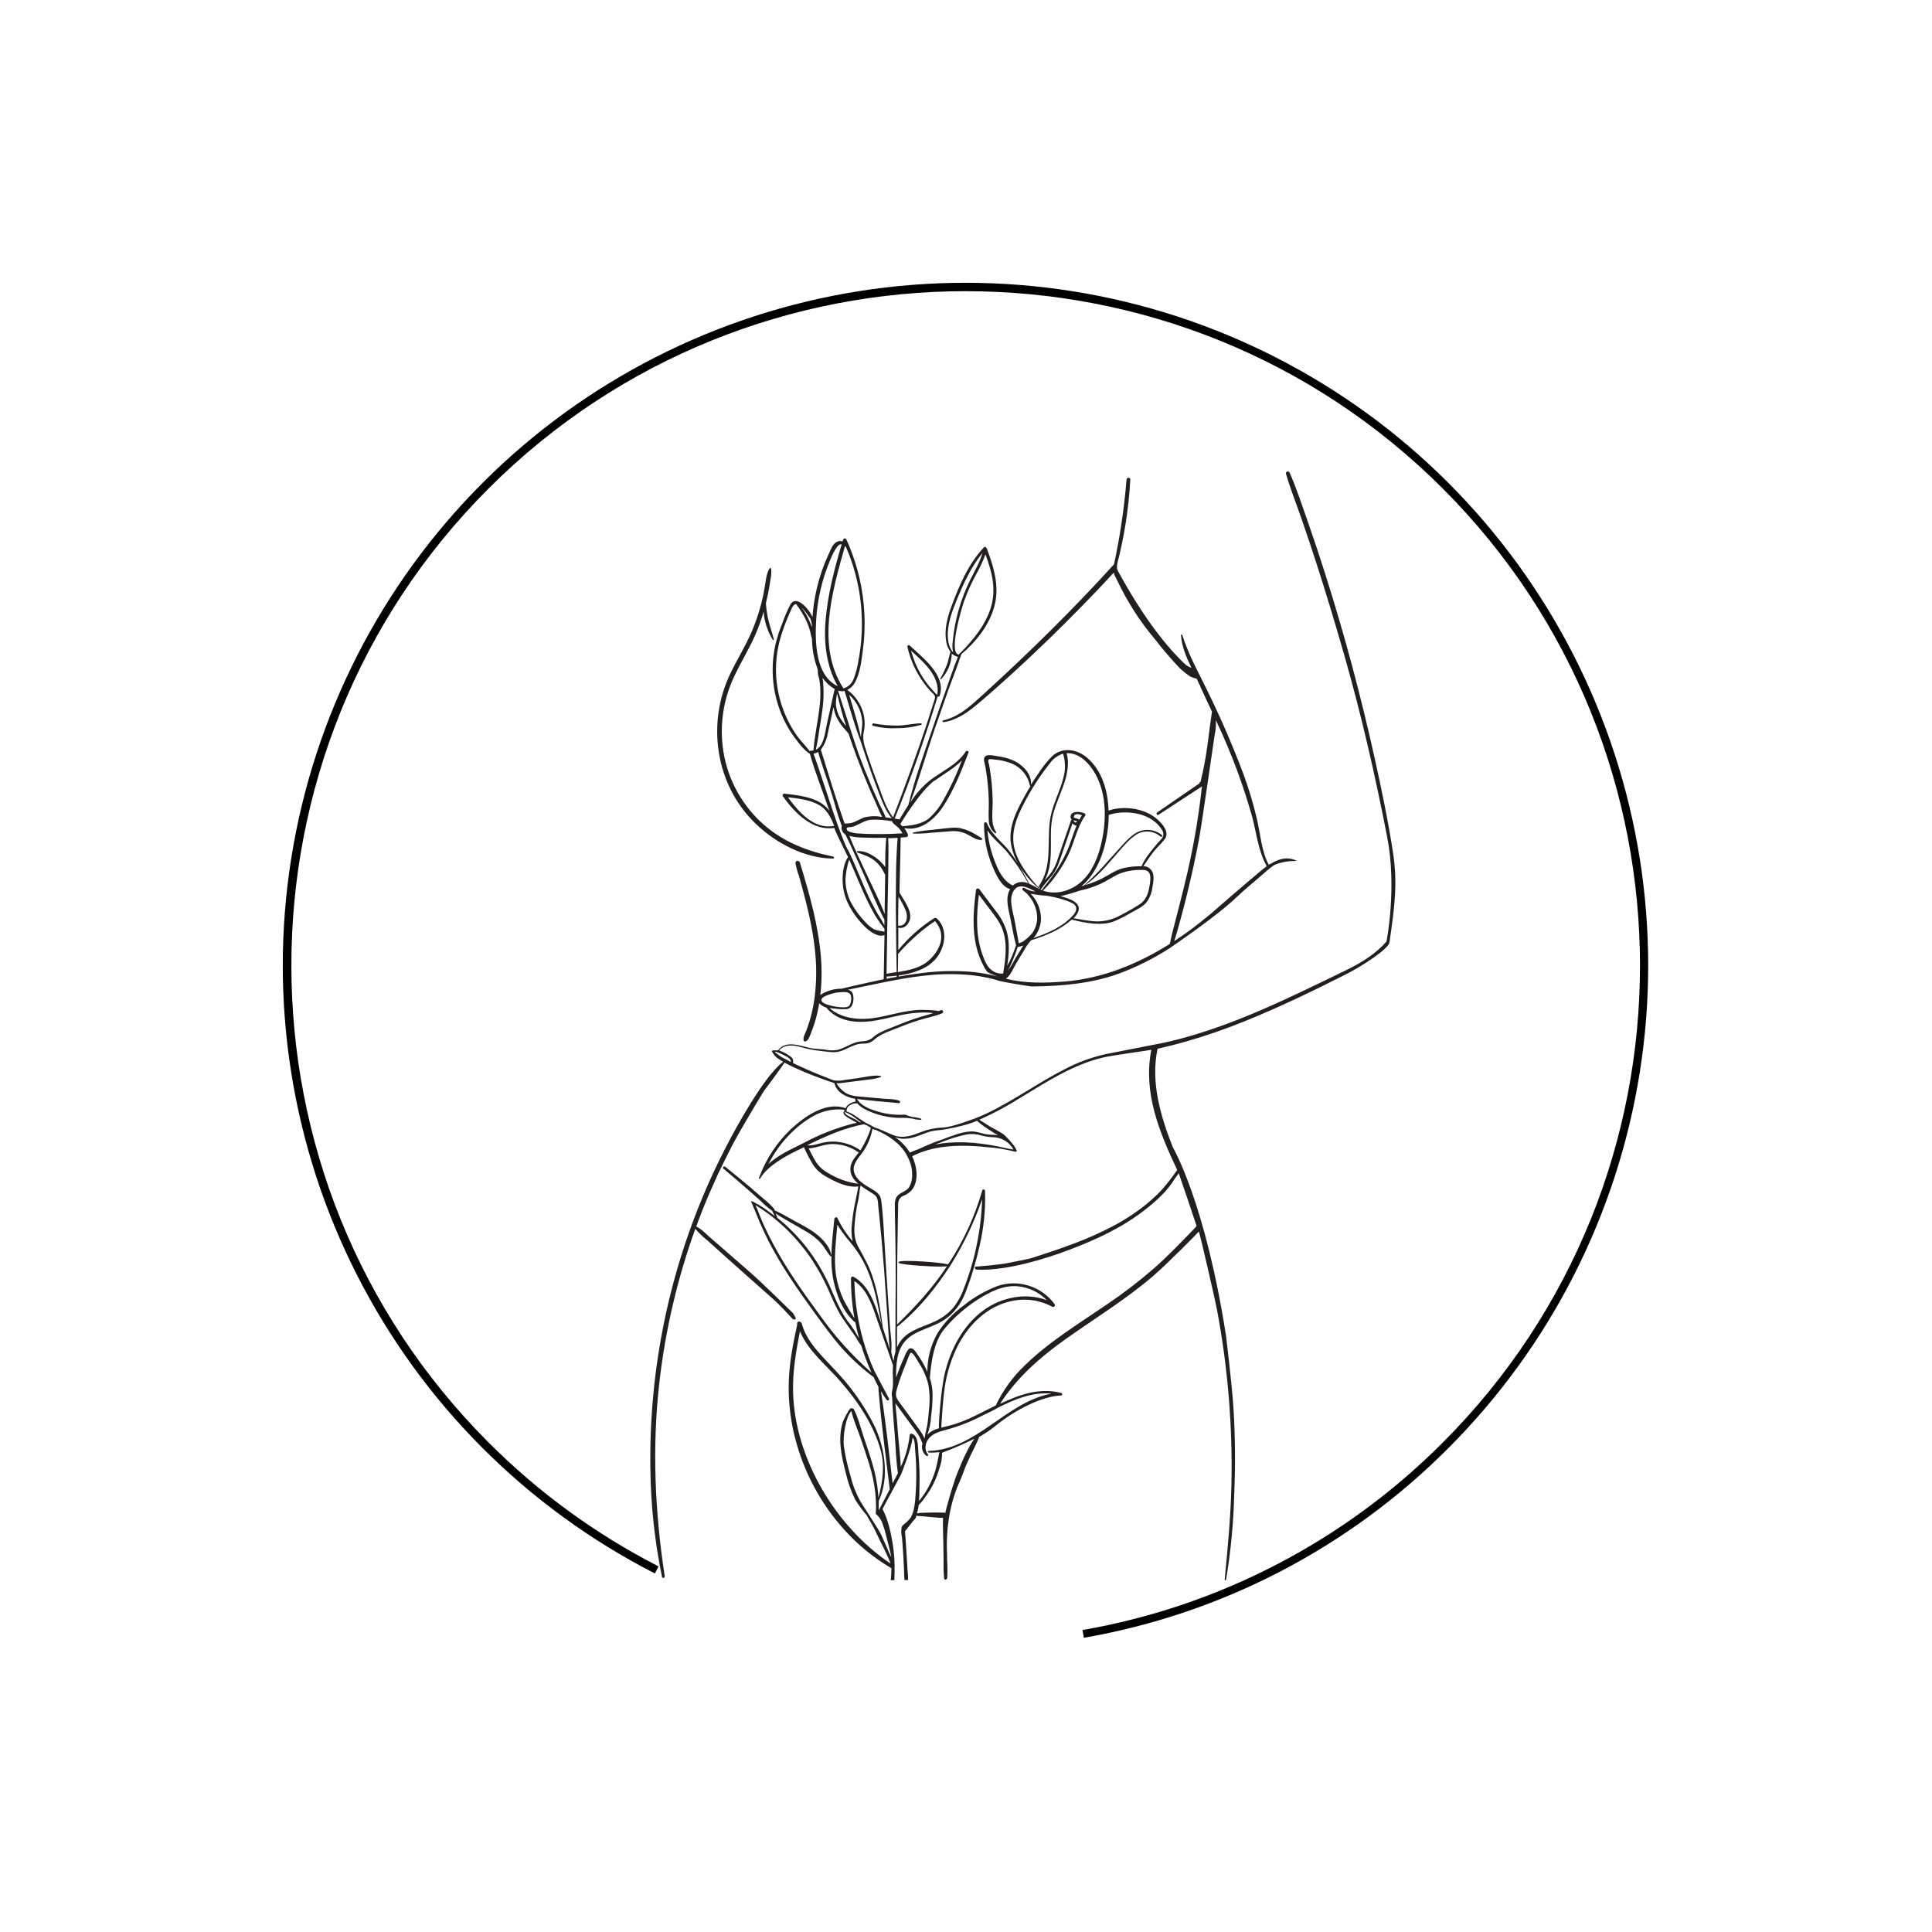 <?xml version="1.0" encoding="UTF-8"?> <svg xmlns="http://www.w3.org/2000/svg" width="918" height="918" viewBox="0 0 918 918" fill="none"> <path d="M688.186 688.084C641.163 735.31 580.655 766.796 514.995 778.205L514.351 774.521C579.24 763.247 639.039 732.135 685.513 685.468C810.502 560.48 810.502 357.102 685.513 232.113C560.525 107.125 357.175 107.097 232.187 232.085C107.199 357.073 107.199 560.451 232.187 685.439C255.855 709.153 283.097 729.007 312.918 744.278L311.185 747.637C250.195 716.481 200.631 666.821 169.593 605.771C138.554 544.721 127.635 475.414 138.397 407.778C149.16 340.142 181.054 277.648 229.509 229.248C277.964 180.848 340.494 149.026 408.142 138.34C475.791 127.654 545.085 138.653 606.1 169.76C667.114 200.868 716.717 250.489 747.804 311.514C778.891 372.539 789.866 441.838 779.156 509.482C768.447 577.126 736.603 639.646 688.186 688.084Z" fill="black"></path> <path d="M414.836 344.862C418.531 345.822 422.353 346.201 426.165 345.984C430.094 346.024 434.007 345.485 437.778 344.384C438.139 344.281 437.959 343.662 437.584 343.675C433.946 343.791 430.359 344.668 426.707 344.758C422.851 344.811 418.999 344.474 415.21 343.752C415.063 343.702 414.902 343.713 414.763 343.782C414.624 343.851 414.518 343.973 414.468 344.12C414.419 344.267 414.429 344.428 414.498 344.567C414.567 344.706 414.689 344.812 414.836 344.862Z" fill="#231F20"></path> <path d="M359.158 391.482C368.835 400.72 382.216 407.791 395.803 407.959C395.922 407.964 396.039 407.925 396.13 407.849C396.221 407.772 396.281 407.665 396.297 407.547C396.313 407.429 396.285 407.309 396.217 407.211C396.15 407.114 396.048 407.044 395.932 407.017C383.803 404.527 372.397 400.153 362.99 391.908C353.374 383.493 346.772 372.164 344.19 359.649C341.523 346.495 343.274 332.829 349.171 320.772C352.242 314.32 355.997 308.269 358.848 301.74C360.41 298.152 361.737 294.467 362.822 290.707C363.216 295.432 364.714 299.998 367.197 304.036C367.236 304.086 367.29 304.12 367.35 304.136C367.411 304.151 367.475 304.146 367.533 304.121C367.59 304.095 367.638 304.052 367.668 303.997C367.698 303.942 367.709 303.879 367.7 303.817C366.797 300.178 365.455 296.669 364.732 292.978C364.341 290.905 364.066 288.811 363.906 286.707C364.285 285.185 364.633 283.649 364.951 282.101C365.519 279.15 366.014 276.17 366.435 273.159C366.913 266.952 364.784 270.578 364.061 274.63C363.842 276.14 363.597 277.636 363.326 279.146L362.939 281.146C362.927 281.184 362.927 281.224 362.939 281.262C362.939 281.262 362.939 281.365 362.939 281.417C361.658 287.898 359.707 294.229 357.119 300.307C354.177 307.069 350.255 313.314 347.068 319.946C335.609 343.701 339.893 373.056 359.158 391.482Z" fill="#231F20"></path> <path d="M661.894 405.095C659.61 390.204 656.526 375.417 653.275 360.681C646.72 331.004 638.888 301.623 629.675 272.694C627.094 264.488 624.376 256.316 621.52 248.178C618.707 240.243 616.126 232.126 612.707 224.462C612.268 223.507 610.733 224.178 611.029 225.159C613.146 232.307 615.92 239.275 618.358 246.307C620.797 253.339 623.184 260.501 625.468 267.546C630.062 281.739 634.359 296.062 638.488 310.423C646.746 339.12 653.455 368.488 659.133 397.753C663.83 421.74 658.862 447.301 658.784 447.391C653.52 453.366 646.978 457.378 639.92 460.837C632.178 464.63 624.436 468.359 616.694 472.024C600.655 479.585 584.307 486.682 567.3 491.753C562.681 493.138 558.019 494.355 553.313 495.404C552.345 495.624 529.481 500.037 525.326 500.888C518.591 502.406 512.083 504.8 505.971 508.011C493.236 514.462 481.687 522.979 468.771 529.082C467.081 529.882 465.365 530.617 463.61 531.301C463.61 531.301 452.423 535.624 448.126 535.74C444.595 535.877 441.109 536.582 437.803 537.83C433.661 539.482 429.313 541.095 424.9 539.521C424.139 539.314 423.494 538.914 422.745 538.643C422.59 538.643 417.713 536.321 415.313 535.585C414.126 534.876 412.903 534.23 411.648 533.65C411.442 533.65 408.203 531.456 406.797 530.488C405.438 529.458 403.916 528.664 402.294 528.14C402.206 527.471 402.348 526.792 402.697 526.215C403.047 525.638 403.583 525.198 404.216 524.966C404.739 524.66 405.304 524.434 405.894 524.295C406.405 524.256 406.918 524.256 407.429 524.295C409.055 526.372 411.958 527.598 414.306 528.553C419.225 530.508 424.504 531.388 429.79 531.133C431.088 531.185 432.381 531.318 433.661 531.533C434.919 531.901 436.222 532.092 437.532 532.101C437.777 532.101 437.945 531.701 437.674 531.572C436.342 531.108 434.953 530.831 433.545 530.746C432.539 530.604 430.281 529.598 429.79 529.624C425.469 529.895 421.135 529.392 416.99 528.14C413.545 527.095 409.132 525.559 407.223 522.204C413.829 523.004 420.513 523.559 427.132 524.153C427.674 524.153 427.945 523.301 427.416 523.082C425.145 522.101 422.255 522.269 419.829 522.05L410.797 521.237C407.829 520.966 404.706 520.94 402.048 519.443C400.15 518.285 398.571 516.67 397.455 514.746C398.284 514.755 399.112 514.699 399.932 514.579C402.113 514.321 404.294 514.024 406.474 513.753L413.003 512.927C414.865 512.786 416.697 512.387 418.448 511.74C418.498 511.717 418.54 511.681 418.569 511.635C418.598 511.589 418.614 511.536 418.614 511.482C418.614 511.427 418.598 511.374 418.569 511.329C418.54 511.283 418.498 511.246 418.448 511.224C414.952 510.695 410.913 511.843 407.429 512.321L401.287 513.159C399.496 513.588 397.633 513.619 395.829 513.25C395.848 513.207 395.858 513.161 395.858 513.114C395.858 513.067 395.848 513.021 395.829 512.979L395.713 513.211C390.229 511.056 384.745 508.888 379.416 506.359L376.745 505.069C376.919 504.545 376.92 503.978 376.748 503.454C376.576 502.929 376.241 502.473 375.79 502.153C374.202 500.925 372.441 499.938 370.564 499.224L370.177 499.082C372.758 496.166 376.9 496.501 380.358 497.495C383.574 498.429 386.87 499.064 390.203 499.391C393.558 499.714 396.358 500.501 399.635 499.391C402.513 498.385 405.132 496.617 408.165 496.024C409.635 495.74 411.197 496.024 412.642 495.624C413.812 495.215 414.878 494.554 415.765 493.688C418.603 491.288 422.152 490.153 425.558 488.785C428.965 487.417 432.565 486.024 436.139 484.914C439.907 483.701 443.881 482.991 447.519 481.533C447.633 481.505 447.739 481.452 447.83 481.379C447.921 481.306 447.995 481.214 448.048 481.109C448.1 481.005 448.129 480.89 448.133 480.773C448.137 480.656 448.116 480.54 448.071 480.432C448.026 480.324 447.958 480.227 447.872 480.148C447.786 480.069 447.684 480.009 447.573 479.972C447.462 479.936 447.344 479.924 447.228 479.938C447.112 479.951 447 479.989 446.9 480.049L446.01 480.411C444.233 480.066 442.426 479.906 440.616 479.933C432.874 479.314 425.223 481.869 417.597 483.327C409.519 484.875 400.423 484.514 394.126 478.966C395.21 479.133 396.319 479.133 398.268 479.417C399.415 479.55 400.573 479.58 401.726 479.508C402.482 479.541 403.227 479.316 403.838 478.871C404.45 478.425 404.893 477.785 405.094 477.056C405.675 475.385 405.675 473.566 405.094 471.895C404.873 471.472 404.558 471.105 404.173 470.823C403.789 470.541 403.344 470.351 402.874 470.269C414.577 467.959 426.165 465.108 438.036 463.727C444.967 462.844 451.967 462.636 458.939 463.108C462.598 463.381 466.233 463.916 469.816 464.708C471.416 465.069 473.003 465.495 474.565 465.998C476.126 466.501 489.016 468.746 490.578 468.72C504.771 468.54 518.797 467.314 531.662 462.604C540.116 459.46 548.206 455.41 555.791 450.527C557.971 448.966 578.01 435.469 587.804 426.101C591.958 422.127 596.462 418.565 600.784 414.772C602.304 413.358 603.93 412.064 605.649 410.901C608.912 409.617 612.402 409.011 615.907 409.12C616.01 409.12 616.075 408.953 615.907 408.901C611.623 406.888 607.571 408.114 603.894 410.372C603.533 410.514 603.158 410.669 602.797 410.836C599.365 404.217 598.926 396.54 597.275 389.378C595.554 381.971 593.369 374.679 590.733 367.546C585.36 353.266 579.245 339.277 572.41 325.636C570.487 321.765 568.539 317.894 566.668 314.023C564.794 310.023 563.152 305.917 561.752 301.727C561.649 301.417 561.133 301.443 561.158 301.804C561.481 307.133 563.739 312.41 566.152 317.417C565.842 317.262 563.571 316.127 563.571 316.01C545.894 299.804 531.803 272.139 531.313 271.546C531.442 271.468 530.345 270.849 530.9 267.739C534.268 254.685 536.334 241.33 537.068 227.868C537.068 226.72 535.391 226.746 535.287 227.868C534.18 241.402 532.193 254.85 529.339 268.126C509.778 289.675 489.029 310.062 467.519 329.649C461.829 334.81 455.907 340.604 448.165 342.281C447.597 342.398 447.855 343.223 448.41 343.133C454.745 342.165 459.919 338.398 464.707 334.372C470.461 329.546 476.049 324.539 481.584 319.481C492.698 309.322 503.507 298.858 514.01 288.088C519.171 282.849 524.221 277.537 529.158 272.152C529.618 273.407 530.183 274.62 530.849 275.778C535.576 285.844 541.606 295.245 548.784 303.739C552.499 308.549 556.457 313.165 560.642 317.572C562.174 318.977 563.804 320.271 565.52 321.443C566.51 321.932 567.56 322.292 568.642 322.514C568.991 323.301 569.352 324.088 569.713 324.875C570.09 325.448 570.377 326.074 570.565 326.733C572.32 330.604 574.1 334.346 575.868 338.152C575.868 338.423 575.791 338.681 575.752 338.94C575.597 339.623 574.1 351.198 573.739 354.049C572.951 359.864 571.87 365.634 570.5 371.34C570.284 371.584 570.052 371.812 569.804 372.023C569.894 372.075 569.996 372.102 570.1 372.101C563.339 376.746 556.578 381.4 549.816 386.062C549.158 386.514 549.816 387.598 550.462 387.146C557.343 382.656 564.225 378.165 571.107 373.675C569.386 389.635 566.567 405.458 562.668 421.03C561.545 425.714 560.32 430.372 559.145 435.043C558.049 439.456 556.694 443.972 555.881 448.475C540.733 458.024 523.971 464.901 505.92 466.372C496.41 467.146 486.939 467.327 477.894 464.991C480.01 463.856 481.481 460.062 482.642 458.114L487.803 449.507C488.45 448.519 489.184 447.591 489.997 446.733C493.572 445.681 497.058 444.348 500.423 442.746C502.908 441.549 505.264 440.1 507.455 438.424C508.049 437.959 508.681 437.456 509.287 436.94C515.274 438.527 523.042 440.049 529.029 437.907C532.048 436.663 534.965 435.184 537.752 433.482C540.216 432.114 543.004 430.901 544.823 428.669C546.357 426.574 547.314 424.114 547.597 421.533C547.984 419.249 548.552 416.591 547.597 414.372C547.229 413.534 546.621 412.824 545.849 412.333C545.077 411.841 544.176 411.59 543.262 411.611C544.797 409.378 546.578 406.63 548.229 404.565C549.881 402.501 551.881 400.824 553.391 398.772C555.855 395.507 552.474 391.649 550.1 389.482C544.204 384.101 534.333 382.63 526.72 385.133C526.436 375.649 523.662 366.152 516.474 359.985C511.649 355.843 504.513 354.823 499.7 359.52C497.168 362.195 494.9 365.107 492.926 368.217C491.868 369.74 490.861 371.288 489.881 372.849C490.294 367.972 486.345 363.817 482.242 361.701C479.603 360.445 476.773 359.639 473.868 359.314C472.281 359.094 468.397 357.933 467.674 360.114C467.3 361.249 467.919 362.785 468.126 363.869C468.474 365.765 468.771 367.74 469.003 369.572C469.442 373.056 469.7 376.552 469.816 380.062C469.919 383.262 469.636 386.514 469.816 389.688C469.82 390.853 470.078 392.002 470.573 393.057C471.068 394.111 471.787 395.044 472.681 395.791C473.003 396.049 473.597 395.714 473.313 395.314C470.513 391.443 471.765 385.275 471.674 380.811C471.607 375.619 471.154 370.439 470.319 365.314C470.216 364.694 470.1 364.023 469.984 363.469C469.756 362.751 469.604 362.012 469.532 361.262C469.868 360.307 471.79 360.836 472.629 360.914C475.484 361.131 478.288 361.793 480.939 362.875C483.081 363.8 484.966 365.231 486.434 367.044C487.901 368.858 488.907 371 489.365 373.288C489.374 373.354 489.409 373.414 489.462 373.455C489.515 373.496 489.582 373.515 489.649 373.507C488.616 375.198 487.61 376.914 486.655 378.669C482.784 385.753 478.913 393.34 480.487 401.649C481.146 404.974 482.381 408.158 484.139 411.056C482.805 408.824 481.344 406.67 479.765 404.604C476.203 400.011 471.287 396.72 468.965 391.224C468.919 391.059 468.816 390.916 468.673 390.822C468.531 390.727 468.359 390.687 468.189 390.709C468.02 390.731 467.864 390.814 467.751 390.941C467.637 391.069 467.573 391.233 467.571 391.404C467.528 398.28 468.866 405.094 471.507 411.443C472.978 414.978 475.636 421.301 479.971 422.475C479.593 423.092 479.298 423.756 479.094 424.449C477.984 428.127 479.274 432.256 479.997 435.895C480.887 440.307 481.597 444.811 482.797 449.159C481.984 451.366 481.223 453.585 480.216 455.74C479.739 456.785 479.145 457.83 478.578 458.875C479.455 453.249 479.868 447.469 478.165 441.985C477.013 438.597 475.265 435.442 473.003 432.669L465.365 422.54C465.264 422.384 465.117 422.265 464.945 422.198C464.772 422.131 464.583 422.12 464.404 422.168C464.225 422.215 464.065 422.317 463.948 422.461C463.831 422.604 463.762 422.781 463.752 422.965C462.152 435.043 461.378 448.127 467.481 459.172C467.95 460.197 468.577 461.141 469.339 461.972C470.746 462.724 472.219 463.346 473.739 463.83C472.526 463.546 471.326 463.34 470.281 463.108C467.021 462.415 463.719 461.941 460.397 461.688C453.083 461.175 445.736 461.378 438.461 462.295C434.59 462.746 430.81 463.34 427.016 464.011C427.016 463.843 427.016 463.662 427.016 463.495C433.661 462.591 440.655 460.437 444.81 455.378C449.119 450.114 450.603 441.546 445.21 436.475C445.029 436.307 444.799 436.2 444.553 436.17C444.307 436.139 444.059 436.188 443.842 436.307C437.408 440.411 431.668 445.511 426.836 451.417C426.836 447.869 426.836 444.307 426.836 440.759C429.648 441.688 432.203 438.824 432.487 436.191C432.926 431.998 429.339 427.611 427.416 424.153C427.313 423.946 427.855 406.72 427.945 398.165C427.952 398.097 427.952 398.028 427.945 397.959L430.526 397.778C430.691 397.772 430.851 397.724 430.992 397.638C431.134 397.553 431.25 397.432 431.332 397.289C431.413 397.145 431.457 396.983 431.458 396.818C431.459 396.653 431.418 396.491 431.339 396.346C430.867 395.305 430.297 394.311 429.636 393.378C429.691 393.446 429.769 393.491 429.855 393.507C437.945 395.043 444.603 388.772 448.565 382.54C453.494 374.798 456.848 366.152 460.178 357.623C460.487 356.862 459.326 356.475 458.887 357.094C454.758 363.404 447.597 366.398 441.79 370.849C438.149 373.821 435.02 377.369 432.526 381.353C436.745 370.075 440.023 358.385 443.919 347.004C446.01 340.914 448.126 334.845 450.268 328.798C452.242 323.236 454.487 317.739 456.345 312.152C456.411 312.093 456.461 312.018 456.49 311.935C456.519 311.852 456.527 311.762 456.513 311.675C456.603 311.404 456.694 311.133 456.771 310.862C463.519 305.146 469.339 297.959 472.087 289.43C475.249 279.597 472.436 270.152 468.978 260.81C468.913 260.64 468.789 260.498 468.629 260.41C468.615 260.292 468.567 260.179 468.491 260.087C468.415 259.994 468.315 259.925 468.201 259.887C468.088 259.849 467.966 259.844 467.85 259.873C467.734 259.902 467.628 259.963 467.545 260.049C460.074 267.92 455.532 278.668 451.868 288.733C450.023 293.791 448.642 299.378 449.584 304.772C449.857 306.557 450.552 308.251 451.61 309.714C450.939 311.752 450.681 313.907 449.907 315.933C448.994 318.177 447.952 320.366 446.784 322.488C446.668 322.72 446.965 322.965 447.145 322.772C450.276 319.464 452.092 315.129 452.255 310.578C452.882 311.151 453.62 311.59 454.423 311.868C454.653 311.991 454.901 312.078 455.158 312.127C453.081 317.288 451.287 322.552 449.494 327.739C447.274 333.907 445.124 340.092 443.042 346.294C439.016 358.191 434.565 370.204 431.648 382.423C430.177 384.72 428.784 387.069 427.39 389.353C426.616 389.185 425.829 389.03 425.042 388.901C425.106 388.856 425.155 388.793 425.184 388.72C432.9 369.804 439.558 350.449 445.571 330.836C445.637 330.903 445.719 330.951 445.809 330.977C445.899 331.003 445.994 331.004 446.085 330.982C446.176 330.96 446.259 330.915 446.328 330.851C446.396 330.787 446.446 330.706 446.474 330.617C449.855 321.017 438.203 312.307 432.281 306.733C432.175 306.633 432.039 306.57 431.894 306.554C431.749 306.538 431.603 306.569 431.478 306.644C431.352 306.718 431.255 306.831 431.199 306.966C431.144 307.101 431.134 307.25 431.171 307.391C432.589 313.686 435.314 319.612 439.171 324.785C440.1 326.075 441.068 327.198 442.087 328.333C442.642 328.952 443.377 329.52 443.855 330.178C444.577 331.185 444.332 331.598 443.958 332.759C442.81 336.423 441.648 340.088 440.448 343.74C435.481 358.772 429.997 373.598 424.371 388.385C421.055 384.127 419.377 378.617 417.519 373.662C415.223 367.572 413.016 361.417 411.068 355.185C410.492 353.524 410.187 351.781 410.165 350.023C410.165 348.54 410.629 347.094 410.771 345.636C410.996 343.318 410.79 340.977 410.165 338.733C408.954 334.335 406.283 330.481 402.59 327.804C404.111 327.058 405.367 325.865 406.19 324.385C408.668 319.946 409.3 314.062 409.971 309.159C411.518 297.669 410.981 285.994 408.384 274.694C406.904 268.359 404.808 262.183 402.126 256.255C401.816 255.559 400.835 255.817 400.59 256.449C400.5 256.733 400.423 257.004 400.345 257.275C399.503 256.972 398.576 257.014 397.764 257.391C395.623 258.372 394.694 261.262 393.79 263.185C391.181 268.816 389.187 274.713 387.842 280.772C386.947 284.874 386.347 289.035 386.048 293.223C384.939 290.204 378.513 282.075 375.532 287.288C374.01 290.251 372.695 293.317 371.597 296.462C370.236 299.809 369.148 303.262 368.345 306.785C365.853 318.481 367.225 330.67 372.255 341.52C373.714 344.669 375.491 347.661 377.558 350.449C379.571 353.172 381.906 356.346 384.823 358.191C387.3 367.082 391.119 376.462 394.087 385.288C392.949 383.737 391.52 382.423 389.881 381.417C384.861 378.411 378.268 377.74 372.629 377.094C372.489 377.099 372.352 377.139 372.232 377.211C372.112 377.284 372.013 377.386 371.944 377.508C371.876 377.63 371.84 377.768 371.84 377.908C371.84 378.048 371.876 378.185 371.945 378.307C377.455 386.049 385.932 394.927 396.384 393.417C396.913 395.03 400.668 402.656 401.661 404.643C402.083 405.503 402.513 406.363 402.952 407.224C400.926 410.217 400.371 414.385 400.371 417.882C400.348 422.068 401.335 426.197 403.248 429.92C405.317 433.889 408.014 437.497 411.235 440.604C413.21 442.501 417.326 445.624 420.268 444.282L419.894 465.288L416.887 465.92C411.197 467.211 405.468 468.398 399.816 469.791C397.41 469.762 395.025 470.233 392.81 471.172C391.732 471.564 390.715 472.107 389.79 472.785C390.469 466.787 390.56 460.736 390.061 454.72C388.835 439.482 384.526 424.462 380.061 409.804C379.726 408.695 377.868 408.836 377.958 410.088C378.296 411.933 378.762 413.753 379.352 415.533H379.455C383.029 428.32 386.487 441.198 387.506 454.475C388.083 461.432 387.871 468.431 386.874 475.34C386.357 478.768 385.589 482.153 384.577 485.469C384.1 487.017 383.571 488.54 382.977 490.05C382.384 491.559 381.532 492.798 381.842 494.385C381.872 494.491 381.926 494.588 382 494.67C382.073 494.752 382.165 494.816 382.267 494.857C382.369 494.898 382.479 494.915 382.589 494.907C382.698 494.899 382.805 494.866 382.9 494.811C384.19 494.101 384.616 492.695 385.158 491.366C385.855 489.65 386.448 487.908 387.029 486.204C387.992 483.09 388.737 479.912 389.261 476.695C390.113 477.582 391.16 478.258 392.319 478.669L392.681 478.811C397.842 485.185 406.281 486.217 414.19 485.185C421.597 484.217 428.977 481.508 436.436 481.185C438.153 481.042 439.879 481.042 441.597 481.185C442.203 481.185 442.797 481.327 443.403 481.404C440.642 482.308 437.777 482.979 435.042 483.908C431.171 485.198 427.506 486.682 423.803 488.204C420.848 489.417 417.765 490.45 415.274 492.514C413.873 493.895 412.002 494.697 410.035 494.759C408.717 494.815 407.414 495.058 406.165 495.482C403.274 496.475 400.668 498.269 397.674 498.927C395.688 499.201 393.67 499.118 391.713 498.682C389.545 498.411 387.377 498.462 385.261 498.024C380.229 496.991 373.519 494.024 369.622 499.095C368.793 499.051 367.962 499.051 367.132 499.095C367.083 499.107 367.037 499.129 366.997 499.16C366.957 499.191 366.924 499.231 366.9 499.275C366.831 499.38 366.787 499.499 366.771 499.624C367.387 500.734 368.185 501.733 369.132 502.579C370.1 503.267 371.104 503.905 372.139 504.488C362.681 511.572 348.758 537.843 347.3 540.54C343.61 547.422 340.169 554.424 336.977 561.546C317.94 604.227 308.404 650.534 309.029 697.263C309.174 714.743 311.024 732.168 314.551 749.289C314.732 750.14 315.971 749.753 315.842 748.928C311.158 718.269 309.777 687.431 313.339 656.566C316.188 631.76 321.908 607.369 330.384 583.882C332.058 585.857 333.93 587.656 335.971 589.25C338.044 591.151 340.134 593.035 342.242 594.901L355.145 606.411L367.777 617.611C370.358 619.959 374.397 624.256 376.706 626.785C376.848 626.785 379.519 628.076 377.029 624.334C377.029 624.243 376.939 624.127 376.887 624.037C372.216 619.456 361.597 609.134 358.048 605.972L344.706 594.321C342.371 592.282 340.022 590.23 337.648 588.217C335.545 586.411 333.429 584.05 330.926 582.824C330.883 582.812 330.839 582.812 330.797 582.824C332.706 577.602 334.749 572.441 336.926 567.34C337.829 565.224 341.184 557.959 341.132 557.908C341.971 556.114 346.655 546.617 347.984 544.114C352.035 536.372 363.042 518.166 363.029 518.308C363.352 517.959 370.074 508.966 372.758 504.901C375.829 506.604 379.21 508.037 382.268 509.391C386.5 511.237 395.997 514.553 396.461 514.669C397.519 519.069 402.152 521.469 406.319 522.088C406.347 522.419 406.398 522.746 406.474 523.069L406.59 523.379C405.438 523.556 404.343 523.998 403.39 524.669C402.635 525.122 402.067 525.832 401.79 526.669C401.41 526.445 401.003 526.271 400.577 526.153C400.545 526.137 400.51 526.129 400.474 526.129C400.438 526.129 400.403 526.137 400.371 526.153C391.481 523.959 381.997 530.772 375.855 536.475C369.138 542.858 363.97 550.692 360.745 559.379C360.422 560.243 360.9 560.514 361.364 559.714C365.081 553.263 375.984 548.179 375.868 548.101C377.971 547.03 380.087 546.05 382.061 545.082C382.059 545.234 382.094 545.385 382.164 545.521C383.475 548.399 384.967 551.191 386.629 553.882C388.163 556.041 390.183 557.808 392.526 559.043C397.016 561.624 402.487 564.398 407.816 563.753C407.739 564.914 406.203 571.792 405.79 574.076C405.377 576.359 405.029 578.966 404.81 581.43C404.432 584.22 404.545 587.054 405.145 589.805C402.255 586.48 399.825 582.782 397.919 578.811C397.571 578.011 396.5 578.527 396.435 579.211C395.906 584.94 395.145 590.824 395.016 596.682C394.461 591.805 389.584 587.314 385.739 584.811C383.016 583.03 380.113 581.495 377.248 579.959C374.384 578.424 371.132 576.463 367.958 575.043C368.001 574.95 368.018 574.846 368.006 574.744C367.995 574.642 367.956 574.544 367.893 574.463C366.352 572.645 364.622 570.997 362.732 569.546C360.745 567.83 358.758 566.114 356.758 564.385C352.745 560.979 348.681 557.663 344.577 554.385C343.971 553.908 343.106 554.746 343.713 555.25C347.721 558.622 351.7 562.037 355.648 565.495C357.506 567.121 359.36 568.764 361.21 570.424C362.968 572.249 364.895 573.903 366.964 575.366C366.975 575.45 366.997 575.532 367.029 575.611L368.139 577.817C367.184 577.082 366.229 576.359 365.248 575.663C363.078 573.975 360.744 572.509 358.281 571.288V571.198C358.19 571.017 357.39 570.901 357.145 570.811C357.1 570.795 357.051 570.795 357.006 570.812C356.961 570.828 356.923 570.859 356.899 570.9C356.875 570.942 356.865 570.99 356.872 571.037C356.88 571.084 356.903 571.127 356.939 571.159C357.222 571.392 359.777 577.921 361.003 580.798C362.229 583.676 363.7 586.85 365.222 589.83C368.392 595.886 371.872 601.773 375.648 607.469C379.416 613.198 383.39 618.772 387.429 624.321C391.468 629.869 395.545 635.482 400.1 640.656C404.62 645.705 409.639 650.283 415.081 654.321C415.803 655.882 416.577 657.456 417.403 658.979C417.397 659.009 417.397 659.039 417.403 659.069C417.39 660.204 417.459 661.338 417.61 662.463C418.9 677.56 420.952 692.618 422.771 707.624C421.016 710.979 419.248 714.308 417.519 717.676C417.519 717.16 417.519 716.644 417.519 716.166C417.519 715.185 417.519 714.218 417.519 713.237C422.771 702.037 420.41 687.16 415.081 676.656C411.986 670.624 408.331 664.896 404.165 659.547C400.384 654.643 396.074 650.243 391.842 645.74C387.132 640.747 382.59 635.327 380.861 628.527C380.861 628.411 378.629 626.876 378.797 629.327C376.719 638.889 374.848 648.566 374.745 658.385C374.672 666.739 375.683 675.066 377.752 683.16C381.895 699.436 389.947 714.455 401.21 726.915C407.602 734.025 415.042 740.117 423.274 744.979C423.364 745.029 423.459 745.068 423.558 745.095C423.558 747.005 423.442 748.966 423.248 750.824C423.803 750.824 424.371 750.824 424.939 750.824C425.042 748.618 425.094 746.424 425.055 744.218C425.132 743.996 425.132 743.755 425.055 743.534C424.994 740.663 424.765 737.798 424.371 734.953C423.506 728.927 422.139 722.437 419.326 716.979C420.616 714.644 427.739 701.34 428.177 700.54C428.177 700.347 432.926 689.031 433.623 683.082C434.836 684.295 434.694 687.405 434.823 688.76C435.038 691.091 435.193 693.426 435.287 695.766C435.461 700.321 435.397 704.882 435.094 709.431C434.836 713.302 434.629 717.508 432.81 720.979C431.925 722.209 430.849 723.289 429.623 724.179C429.263 724.476 428.931 724.804 428.629 725.16C428.586 725.388 428.503 725.606 428.384 725.805C428.183 726.983 428.183 728.188 428.384 729.366C428.526 729.366 429.055 735.818 429.223 739.211C429.352 741.65 429.455 744.089 429.584 746.527C429.661 747.882 429.584 749.366 429.816 750.773C430.371 750.773 430.926 750.773 431.494 750.773C431.483 749.238 431.393 747.705 431.223 746.179C431.081 743.74 430.926 741.302 430.784 738.863C430.552 735.108 430.345 731.353 430.023 727.598C430.9 726.618 433.894 722.437 434.913 721.611C435.145 721.095 435.365 720.579 435.545 720.05C435.591 720.132 435.659 720.2 435.741 720.245C435.823 720.291 435.916 720.313 436.01 720.308C438.203 720.308 446.332 721.418 448.087 721.16C447.945 725.586 448.19 730.076 448.255 734.489L448.371 742.347C448.291 744.904 448.373 747.464 448.616 750.011C448.745 750.902 449.984 750.566 450.061 749.818C450.229 747.201 450.229 744.576 450.061 741.96L449.984 738.089C449.984 736.398 448.694 720.024 455.958 704.011C457.248 701.315 458.074 698.489 459.248 695.779C459.829 694.489 460.436 693.108 461.055 691.779C461.494 690.85 464.5 685.082 465.249 682.747C467.783 681.354 470.192 679.743 472.449 677.934C482.978 669.289 495.791 663.34 504.126 663.082C504.268 663.072 504.401 663.014 504.505 662.917C504.609 662.82 504.676 662.691 504.696 662.55C504.715 662.41 504.686 662.267 504.613 662.145C504.54 662.023 504.427 661.931 504.294 661.882C493.971 659.211 484.371 662.631 475.171 667.043C483.171 654.54 494.461 644.708 506.513 636.166C520.371 626.334 534.823 617.521 547.804 606.411C554.862 600.347 569.313 585.65 569.649 585.159C570.384 587.301 577.184 616.605 578.384 622.979C583.394 649.863 585.659 677.186 585.146 704.527C584.849 719.947 583.404 735.198 581.907 750.528C581.907 750.902 582.487 750.992 582.565 750.618C584.833 737.115 586.131 723.467 586.449 709.779C587.055 696.079 586.926 682.356 586.062 668.669C585.326 657.366 582.552 634.747 582.539 634.643C572.694 571.417 557.533 545.611 557.326 545.25C551.378 530.243 546.694 514.282 550.01 498.321C554.616 497.314 560.333 495.817 564.72 494.54C573.429 492.024 581.984 489.017 590.41 485.65C607.094 478.991 623.339 471.146 639.365 463.03C647.107 459.159 659.752 450.901 660.204 447.817C662.681 430.953 664.126 419.559 661.894 405.095ZM614.836 408.63C613.931 408.421 612.998 408.365 612.075 408.462C612.997 408.346 613.934 408.403 614.836 408.63ZM560.849 437.159C562.023 433.017 563.055 428.824 564.087 424.643C566.191 416.024 568.126 407.365 569.726 398.63C571.442 389.198 577.171 348.527 577.249 348.707C577.456 347.768 577.594 346.815 577.662 345.856L577.804 343.275C577.808 343.147 577.772 343.02 577.7 342.914C577.7 342.707 577.765 342.501 577.791 342.307L578.487 343.804C585.164 358.065 590.67 372.845 594.952 387.998C597.042 395.804 597.868 404.475 601.907 411.585C599.842 413.095 597.92 414.798 596.139 416.282C592.475 419.34 588.875 422.462 585.249 425.559C581.92 428.411 575.313 434.256 575.287 434.217C571.713 437.198 568.062 440.088 564.281 442.824C562.208 444.32 560.096 445.766 557.945 447.159C559.055 443.907 559.907 440.462 560.849 437.159ZM491.055 445.727C493.252 443.217 494.519 440.028 494.642 436.695C494.635 432.207 492.881 427.898 489.752 424.682C492.166 425.129 494.605 425.431 497.055 425.585C497.7 425.727 498.345 425.83 499.016 425.907C501.54 426.373 504.024 427.028 506.449 427.869C507.651 428.237 508.811 428.735 509.907 429.353C512.216 430.824 511.52 433.095 509.907 434.849C504.991 440.385 497.984 443.353 491.055 445.727ZM493.145 422.049C491.855 421.34 490.487 420.54 489.094 419.946C487.713 417.365 485.739 413.791 484.294 411.391C486.753 415.301 489.76 418.838 493.223 421.895L493.145 422.049ZM493.868 422.424L493.326 422.153L494.242 421.095C494.122 421.335 494.018 421.581 493.932 421.83C493.871 422.021 493.849 422.223 493.868 422.424ZM511.003 390.036C511.158 390.036 511.791 390.204 511.829 390.333C511.132 390.965 510.655 390.978 510.397 390.333C510.253 390.136 510.124 389.929 510.01 389.714C510.32 389.856 510.681 389.933 511.003 390.036ZM510.32 387.869C510.629 386.385 512.797 386.823 514.113 387.365C513.646 388.048 513.215 388.754 512.823 389.482C512.574 389.294 512.301 389.142 512.01 389.03C511.674 388.888 511.313 388.836 510.978 388.72C510.32 388.527 510.139 388.707 510.32 387.869ZM511.532 392.269C509.752 396.475 508.591 401.004 506.642 405.172C505.2 408.24 503.536 411.199 501.661 414.024C499.842 416.746 496.913 420.256 494.965 422.978L494.436 422.746C496.183 420.351 498.056 418.051 500.049 415.856C501.594 413.746 502.772 411.39 503.532 408.888C505.597 403.004 507.597 397.094 509.597 391.198C509.817 391.509 510.104 391.768 510.437 391.956C510.769 392.143 511.139 392.254 511.52 392.282L511.532 392.269ZM546.578 416.462C546.627 418.047 546.489 419.633 546.165 421.185C545.597 424.617 544.539 427.636 541.545 429.675C538.623 431.547 535.609 433.269 532.513 434.836C529.268 436.687 525.615 437.706 521.881 437.804C518.165 437.869 513.791 436.875 510.087 436.32C510.919 435.552 511.609 434.644 512.126 433.636C514.552 428.656 507.352 426.836 503.971 425.804H503.816C506.901 425.124 509.943 424.262 512.926 423.224C516.216 422.539 519.425 421.51 522.5 420.153C525.571 418.798 528.294 416.862 531.313 415.404C534.807 413.929 538.581 413.233 542.371 413.365C544.72 413.172 546.345 413.998 546.565 416.475L546.578 416.462ZM526.836 387.223C533.636 384.953 543.094 385.843 548.565 390.372C550.04 391.496 551.281 392.899 552.216 394.501C552.659 395.178 552.844 395.991 552.74 396.793C552.636 397.595 552.249 398.333 551.649 398.875C550.991 399.649 550.255 400.372 549.597 401.159C547.016 404.204 543.933 407.946 542.371 411.636C539.308 411.548 536.248 411.878 533.274 412.617C529.842 413.585 526.939 415.753 523.791 417.34C521.142 418.672 518.378 419.761 515.532 420.591C521.584 416.565 526.294 410.694 531.016 405.262C533.597 402.372 536.113 399.198 539.287 396.991C541.061 395.677 543.231 395.011 545.437 395.105C547.642 395.199 549.748 396.047 551.404 397.507C551.894 397.92 552.604 397.198 552.113 396.798C550.813 395.736 549.287 394.987 547.652 394.606C546.017 394.226 544.316 394.225 542.681 394.604C538.81 395.546 535.984 398.682 533.403 401.456C527.326 407.985 521.791 414.875 515.055 420.733L513.868 421.056C520.113 415.895 523.868 407.301 525.481 399.365C526.329 395.372 526.783 391.305 526.836 387.223ZM507.597 357.856C511.532 357.985 514.913 360.436 517.378 363.301C526.41 373.933 526.191 390.153 522.745 402.901C521.003 409.353 517.92 415.933 512.423 420.062C507.649 423.649 501.236 425.224 495.558 423.172C498.092 420.747 500.363 418.061 502.332 415.159C504.352 412.299 506.134 409.278 507.662 406.127C510.565 400.062 511.752 393.004 515.674 387.469C515.757 387.322 515.783 387.151 515.747 386.987C515.712 386.822 515.617 386.677 515.481 386.578C513.829 385.585 508.913 385.03 508.655 387.985C508.633 388.253 508.681 388.522 508.794 388.766C508.907 389.011 509.082 389.221 509.3 389.378C509.211 389.406 509.129 389.454 509.062 389.519C508.995 389.584 508.944 389.664 508.913 389.753C506.771 395.912 504.646 402.075 502.539 408.243C501.656 411.263 500.133 414.057 498.074 416.436C497.52 417.043 496.939 417.636 496.384 418.243C500.797 410.411 498.668 399.714 499.61 391.224C500.294 385.133 502.926 379.74 505.003 374.075C506.81 369.172 508.345 363.133 506.797 357.946C507.029 357.856 507.313 357.843 507.597 357.856ZM482.01 403.133C480.203 395.52 483.003 388.565 486.461 381.894C489.914 375.175 494.016 368.81 498.707 362.888C500.271 360.623 502.539 358.936 505.158 358.088C505.152 358.161 505.152 358.234 505.158 358.307C506.054 361.231 506.261 364.322 505.765 367.34C505.251 369.984 504.495 372.576 503.507 375.082C501.687 379.998 499.545 384.798 498.861 390.036C497.468 400.785 500.152 411.817 493.442 421.301L493.287 421.559C488.784 416.449 483.636 409.92 482.01 403.133ZM472.397 408.514C470.698 404.027 469.613 399.33 469.171 394.553C471.636 398.282 475.132 401.004 478.203 404.424C482.009 409.058 485.399 414.019 488.332 419.249C488.465 419.42 488.607 419.584 488.758 419.74C487.555 419.24 486.252 419.023 484.952 419.107C483.576 419.231 482.281 419.812 481.274 420.759C476.423 418.475 474.255 413.404 472.397 408.514ZM481.997 436.901C481.223 432.824 479.287 427.482 481.455 423.572C481.661 423.212 481.899 422.871 482.165 422.553C482.268 422.52 482.361 422.463 482.438 422.387C482.514 422.311 482.571 422.217 482.603 422.114C485.184 419.83 489.158 422.114 492.023 423.624C490.149 423.539 488.333 422.946 486.771 421.907C486.165 421.456 485.365 422.475 485.958 422.953C488.038 424.461 489.741 426.431 490.932 428.708C492.123 430.984 492.77 433.506 492.823 436.075C492.812 438.636 492.035 441.135 490.591 443.249C489.196 444.9 487.581 446.35 485.79 447.559C485.52 447.649 484.5 448.075 484.32 448.127H484.036C484.087 447.83 482.629 440.217 481.997 436.901ZM481.481 455.637C482.301 453.798 482.995 451.905 483.558 449.972C483.656 449.971 483.753 449.949 483.842 449.907C484.654 449.775 485.449 449.559 486.216 449.262L482.268 455.714C481.283 457.679 480.112 459.546 478.771 461.288C479.836 459.482 480.743 457.587 481.481 455.624V455.637ZM467.016 454.088C463.481 444.862 463.958 434.811 465.119 425.146C466.939 427.533 468.745 429.933 470.552 432.32C472.797 435.288 475.158 438.217 476.41 441.766C478.784 448.449 477.79 455.791 476.629 462.617C469.623 462.953 467.739 456.024 467.016 454.075V454.088ZM450.358 300.539C450.616 295.378 452.436 290.436 454.345 285.714C457.648 277.572 461.3 269.52 466.861 262.681C465.571 267.12 463.223 271.107 461.145 275.249C458.819 279.907 456.931 284.771 455.507 289.778C454.112 294.666 453.17 299.672 452.694 304.733C452.454 306.45 452.511 308.196 452.861 309.894C450.603 307.649 450.216 303.314 450.358 300.488V300.539ZM458.216 285.314C459.779 281.008 461.668 276.828 463.868 272.81C465.597 269.805 467.056 266.653 468.229 263.391C471.352 271.765 473.571 280.165 470.694 289.056C468.049 297.249 462.397 304.114 456.397 310.152C456.229 310.152 455.803 310.656 455.726 310.823C455.692 310.851 455.667 310.887 455.651 310.928C455.635 310.968 455.63 311.012 455.636 311.056H455.468C450.513 309.92 457.145 288.294 458.216 285.262V285.314ZM432.9 309.159C438.965 314.772 446.861 321.378 445.365 330.256C439.328 324.52 435.012 317.214 432.9 309.159ZM420.603 411.933C419.615 410.578 418.457 409.355 417.158 408.295C414.577 406.204 410.926 404.127 407.532 404.424C407.448 404.424 407.368 404.455 407.305 404.511C407.242 404.567 407.201 404.643 407.19 404.726C407.179 404.809 407.199 404.894 407.245 404.964C407.291 405.034 407.361 405.085 407.442 405.107C410.694 406.294 413.635 407.094 416.268 409.533C417.452 410.623 418.477 411.874 419.313 413.249C419.777 414.024 420.113 414.901 420.603 415.701C420.526 421.017 420.444 426.338 420.358 431.662V434.243C417.971 428.062 414.526 421.34 411.777 415.365C409.029 409.391 406.01 403.353 403.584 397.172C405.641 397.702 407.756 397.97 409.881 397.972C413.61 398.14 417.352 398.165 421.094 398.075C420.704 402.701 420.557 407.344 420.655 411.985L420.603 411.933ZM421.287 465.056V463.998C422.823 463.933 424.436 463.804 426.074 463.611C426.074 463.791 426.074 463.985 426.074 464.166C424.461 464.424 422.848 464.733 421.287 465.056ZM426.513 398.191C425.61 409.211 425.713 420.372 425.661 431.417C425.661 438.501 425.997 459.624 426.061 461.882L421.248 462.669L421.726 431.83C421.803 426.94 422.423 403.636 422.01 398.282C423.515 398.282 425.025 398.217 426.539 398.088C426.527 398.122 426.518 398.156 426.513 398.191ZM426.745 453.275C428.756 450.905 430.911 448.66 433.197 446.553C436.615 443.26 440.325 440.285 444.281 437.662C450.281 444.617 446.048 451.92 441.816 455.933C437.584 459.946 432.023 460.991 426.629 461.882C426.642 459.249 426.784 455.791 426.745 453.211V453.275ZM430.358 432.63C431.558 435.662 430.977 440.256 426.732 439.83C426.732 437.043 426.758 434.247 426.81 431.443C426.81 429.662 426.887 427.869 426.939 426.075C428.225 428.143 429.355 430.304 430.319 432.54L430.358 432.63ZM444.061 370.952C448.423 367.804 453.287 365.159 457.042 361.34C454.647 367.702 451.775 373.875 448.448 379.804C446.66 383.206 444.284 386.264 441.429 388.836C438.023 391.636 433.042 392.256 428.758 392.604C428.456 392.238 428.133 391.889 427.79 391.559C427.971 391.185 437.326 375.727 444.061 370.862V370.952ZM424.087 390.798C424.952 391.83 426.177 392.514 427.094 393.533C427.758 394.267 428.334 395.077 428.81 395.946C424.074 396.256 419.326 396.385 414.616 396.294C412.177 396.294 409.713 396.191 407.287 395.985C406.539 395.985 403.545 395.482 402.552 394.553L402.242 393.74C402.272 393.65 402.311 393.564 402.358 393.482C402.732 392.849 403.842 393.107 404.577 392.953C405.424 392.756 406.246 392.466 407.029 392.088C409.261 391.069 411.235 389.804 413.739 389.507C417.162 389.347 420.593 389.594 423.958 390.243C423.939 390.339 423.941 390.438 423.963 390.534C423.986 390.63 424.028 390.72 424.087 390.798ZM391.223 326.217C391.165 324.826 391.036 323.439 390.835 322.062C392.327 324.234 394.284 326.046 396.564 327.365V327.494L392.9 343.998C392.035 347.869 391.61 354.32 387.635 356.243C388.435 352.862 388.926 349.365 389.429 345.92C389.958 342.707 390.513 339.469 390.887 336.269C391.318 332.936 391.43 329.57 391.223 326.217ZM393.339 348.436C394.255 344.269 395.158 340.114 396.061 335.946C396.304 337.697 396.817 339.399 397.584 340.991C398.662 343.092 400.025 345.033 401.635 346.759C402.1 347.288 402.616 347.92 403.171 348.54C404.345 352.062 405.597 355.572 406.874 359.043C408.741 364.101 410.732 369.107 412.848 374.062C413.906 376.643 415.016 379.069 416.139 381.559C417.094 383.662 417.971 386.062 419.145 388.14H418.913C416.306 387.646 413.625 387.703 411.042 388.307C408.616 389.004 406.526 390.707 404.035 391.146C403.197 391.288 402.177 391.211 401.352 391.391C397.481 380.552 393.429 367.223 390.023 356.191C391.74 353.913 392.878 351.252 393.339 348.436ZM397.777 329.585C398.964 334.746 400.358 339.907 402.01 344.991C401.019 343.881 400.129 342.685 399.352 341.417C398.157 339.456 397.42 337.251 397.197 334.965C397.145 333.154 397.34 331.344 397.777 329.585ZM409.674 342.617C409.881 345.198 409.094 347.778 409.119 350.359C407.545 343.52 405.519 336.798 403.455 330.088C407.061 333.31 409.288 337.796 409.674 342.617ZM408.848 351.933C408.926 352.127 410.5 356.836 411.248 359.094C413.227 365.047 415.352 370.952 417.623 376.811C419.248 380.978 420.797 385.353 423.726 388.772L420.81 388.359C420.048 386.14 418.758 383.998 417.79 381.907C416.655 379.43 415.549 376.94 414.474 374.436C412.203 369.137 410.053 363.778 408.023 358.359C407.068 355.778 400.203 334.591 398.203 328.152C398.771 328.385 400.784 328.643 400.977 328.281H401.352C401.339 328.345 401.339 328.411 401.352 328.475C403.687 336.256 405.945 344.217 408.835 351.933H408.848ZM401.429 259.701C401.562 259.658 401.681 259.582 401.777 259.481C406.664 270.582 409.295 282.542 409.519 294.668C409.659 301.047 409.122 307.422 407.919 313.688C407.483 316.837 406.668 319.921 405.494 322.875C405.068 323.883 404.428 324.785 403.616 325.519C402.805 326.252 401.842 326.799 400.797 327.12C387.739 307.068 395.403 281.146 401.429 259.701ZM387.803 294.707C388.364 284.837 390.626 275.137 394.487 266.036C394.926 264.991 397.79 257.817 399.919 258.681C396.448 270.294 393.352 282.423 392.294 294.488C391.339 305.288 392.616 316.539 398.061 326.049C387.377 320.978 387.223 304.862 387.803 294.707ZM381.777 289.61C383.003 290.901 383.868 292.462 385.003 293.843C385.539 295.172 385.819 296.59 385.829 298.023C385.455 297.017 385.029 296.075 384.693 295.275C383.695 292.898 382.394 290.66 380.823 288.617C381.145 288.939 381.468 289.288 381.777 289.61ZM384.719 356.901C382.784 354.32 380.306 351.972 378.435 349.249C372.633 340.838 369.287 330.977 368.771 320.772C368.443 313.848 369.433 306.926 371.687 300.372C373.006 296.411 374.561 292.533 376.345 288.759C376.835 287.752 377.532 286.991 378.474 287.107C378.458 287.171 378.458 287.237 378.474 287.301C380.403 289.859 382.055 292.614 383.403 295.52C384.023 296.979 384.54 298.479 384.952 300.01C385.159 301.178 385.448 302.329 385.816 303.456C385.851 308.204 386.693 312.912 388.306 317.378C388.434 317.734 388.529 318.102 388.59 318.475C388.528 319.74 388.725 321.005 389.171 322.191C389.484 323.749 389.683 325.327 389.764 326.914C389.9 330.137 389.757 333.366 389.339 336.565C388.552 343.223 387.003 349.843 386.539 356.54C386.036 356.662 385.52 356.723 385.003 356.72C384.891 356.748 384.792 356.811 384.719 356.901ZM374.319 378.836C379.145 379.365 384.384 379.972 388.642 382.204C392.9 384.436 394.745 388.294 396.384 392.411C386.823 394.32 379.545 385.894 374.319 378.733V378.836ZM402.706 403.585C398.358 395.043 390.81 369.649 386.539 358.075C387.326 357.998 388.083 357.733 388.745 357.301C390.603 364.023 393.648 371.882 395.61 378.578C396.964 383.211 398.19 387.946 399.997 392.475C399.878 392.823 399.839 393.194 399.881 393.559C399.926 394.189 400.125 394.798 400.46 395.333C400.796 395.869 401.257 396.314 401.803 396.63V396.707C404.81 402.875 407.584 409.172 410.397 415.43C413.21 421.688 416.926 430.811 420.229 436.978V439.688C419.329 437.907 418.321 436.184 417.21 434.527C416.031 432.523 414.926 430.479 413.894 428.398C411.842 424.269 410.023 420.024 408.255 415.778C406.487 411.533 404.784 407.482 402.745 403.482L402.706 403.585ZM415.61 441.727C413.96 440.791 412.474 439.593 411.21 438.178C408.476 435.375 406.152 432.199 404.306 428.746C402.593 425.359 401.708 421.613 401.726 417.817C401.893 414.622 402.483 411.463 403.481 408.424C404.771 411.211 405.971 414.049 407.171 416.875C408.887 420.901 410.59 424.94 412.539 428.862C413.571 430.953 414.672 432.996 415.842 434.991C416.99 436.94 419.61 440.501 420.306 441.443L420.203 442.733C418.706 442.243 417.184 442.411 415.648 441.624L415.61 441.727ZM390.513 474.501C391.145 473.456 393.468 472.746 394.526 472.385C396.107 471.84 397.758 471.523 399.429 471.443C401.158 471.353 403.803 471.056 404.319 473.172C404.622 474.602 404.455 476.091 403.842 477.417C402.848 479.249 399.635 478.514 397.919 478.437H397.777C395.042 477.933 389.029 476.901 390.552 474.398L390.513 474.501ZM375.79 504.617C374.371 503.908 372.964 503.159 371.571 502.398C370.977 502.062 367.945 499.946 368.216 499.817C368.861 499.559 371.197 500.733 371.532 500.914C372.784 501.598 376.035 502.708 375.79 504.617ZM376.835 661.637C376.552 651.792 378.229 642.166 380.1 632.553C383.971 641.856 392.397 648.463 398.952 655.947C407.416 665.572 415.223 677.031 418.565 689.495C420.461 696.605 419.326 704.476 417.377 711.676C417.377 710.902 417.287 710.14 417.223 709.366C416.804 704.815 415.939 700.316 414.642 695.934C413.352 691.456 411.816 687.018 410.332 682.592C408.848 678.166 407.752 673.56 405.661 669.534C405.464 669.355 405.224 669.228 404.965 669.165C404.706 669.102 404.435 669.104 404.177 669.173C403.132 669.792 400.603 675.173 400.642 675.211C397.842 683.211 399.816 691.985 401.932 700.076C402.916 704.429 404.419 708.649 406.41 712.644C408.038 715.232 409.858 717.695 411.855 720.011C412.487 721.302 413.3 722.592 414.048 723.882C415.055 725.637 415.984 727.431 416.823 729.289C418.448 732.889 421.906 739.25 423.171 742.94C397.132 725.521 377.713 693.044 376.835 661.637ZM420.965 729.353C421.481 731.444 423.145 737.56 423.468 739.676C423.623 740.682 419.752 731.418 418.577 728.979C417.287 726.321 410.048 715.508 408.694 713.185C406.593 709.317 405.018 705.186 404.01 700.902C402.628 696.321 401.601 691.64 400.939 686.902C400.461 682.334 401.855 673.25 404.539 670.437C405.468 674.708 407.416 678.914 408.823 683.056C410.229 687.198 411.765 691.65 413.094 695.96C414.455 700.333 415.397 704.827 415.906 709.379C416.139 711.624 416.242 713.882 416.255 716.14C416.255 717.147 416.165 718.218 416.113 719.276C417.275 720.269 418.227 721.484 418.913 722.85C419.746 724.968 420.432 727.141 420.965 729.353ZM435.597 539.946C437.687 539.25 439.713 538.346 441.816 537.714C444.177 536.992 446.5 537.108 448.861 536.656C448.978 536.656 459.184 534.914 464.216 532.54C465.828 533.969 467.555 535.263 469.378 536.411C470.926 537.443 472.526 538.527 474.203 539.43C472.242 539.095 470.242 539.314 468.281 538.888C466.01 538.411 463.984 537.598 461.61 537.598C456.836 537.727 452.048 539.869 447.61 541.469C443.831 542.774 440.126 544.286 436.513 545.998L435.932 546.217C434.705 546.627 433.503 547.11 432.332 547.663C430.495 544.713 428.06 542.181 425.184 540.23C428.513 541.727 432.255 541.069 435.597 539.946ZM481.558 546.204C478.849 545.856 476.19 545.095 473.507 544.579C471.201 544.14 468.883 543.77 466.552 543.469C461.243 542.736 455.871 542.563 450.526 542.953C448.404 543.134 446.293 543.431 444.203 543.843L446.526 542.992C450.676 541.293 454.968 539.963 459.352 539.017C461.737 538.642 464.178 538.837 466.474 539.585C468.338 540.069 470.252 540.329 472.178 540.359C474.112 540.444 475.992 541.027 477.635 542.051C479.278 543.075 480.63 544.505 481.558 546.204ZM406.861 531.572C407.597 532.127 408.358 532.759 409.145 533.327L408.371 533.224H408.5H408.345C407.416 532.421 406.361 531.776 405.223 531.314C404.061 530.656 401.494 529.843 401.352 528.321C403.344 529.116 405.202 530.212 406.861 531.572ZM381.674 543.185C376.293 545.946 369.726 548.721 365.132 553.146C367.947 547.524 371.695 542.419 376.216 538.05C379.327 534.955 382.848 532.302 386.681 530.166C390.945 527.836 395.8 526.813 400.642 527.224L401.506 527.804C401.553 527.839 401.61 527.858 401.668 527.858C401.726 527.858 401.782 527.839 401.829 527.804C401.823 527.865 401.823 527.925 401.829 527.985L401.455 527.908C401.412 527.901 401.367 527.905 401.326 527.921C401.286 527.937 401.25 527.964 401.223 527.998C401.208 527.992 401.193 527.989 401.177 527.989C401.162 527.989 401.147 527.992 401.132 527.998C400.087 529.03 401.661 530.256 402.5 530.798C403.339 531.34 404.616 532.088 405.7 532.682C406.165 532.94 406.629 533.25 407.106 533.495C406.59 533.662 406.058 533.779 405.519 533.843C397.218 535.974 389.21 539.116 381.674 543.198V543.185ZM410.526 534.153C410.818 534.309 411.12 534.447 411.429 534.566H411.532C411.868 534.721 412.216 534.901 412.552 535.082C412.996 535.339 413.427 535.619 413.842 535.921C412.707 539.378 411.188 542.698 409.313 545.817C409.132 546.114 408.926 546.398 408.719 546.695C408.674 546.553 408.583 546.431 408.461 546.346C405.091 544.072 401.177 542.736 397.119 542.475C395.152 542.352 393.177 542.495 391.248 542.901C388.668 543.456 386.255 544.463 383.506 544.192C392.177 539.921 401.042 535.959 410.526 534.179V534.153ZM393.184 557.185C390.839 555.901 388.872 554.023 387.481 551.74C386.319 549.792 385.326 547.753 384.281 545.727C388.074 545.366 391.661 543.624 395.545 543.598C399.945 543.593 404.239 544.945 407.842 547.469C407.916 547.519 407.999 547.555 408.087 547.572C406.526 549.559 404.732 551.534 404.216 554.024C403.494 557.637 405.3 560.308 407.816 562.475C402.616 561.781 397.626 559.977 393.184 557.185ZM405.881 557.185C404.59 552.94 408.461 549.83 410.526 546.566C412.525 543.476 413.889 540.02 414.539 536.398C415.021 536.638 415.54 536.795 416.074 536.863C421.984 539.443 427.584 543.03 430.81 548.759C430.81 548.759 430.977 549.056 431.932 551.043C433.028 553.531 433.536 556.237 433.416 558.953C433.377 560.734 432.894 562.477 432.01 564.024C431.042 565.534 429.558 566.075 428.139 566.901C425.713 568.192 425.158 570.011 425.184 572.669C425.184 576.734 425.287 580.798 425.377 584.863C425.541 592.974 425.614 601.099 425.597 609.237C425.597 616.179 425.416 623.159 425.506 630.114C425.352 630.282 425.506 641.495 425.506 642.166C425.05 643.665 424.73 645.203 424.552 646.76C424.113 645.327 423.429 642.424 423.442 642.308C423.958 638.437 423.145 634.114 422.861 630.205L422.023 618.089C421.481 610.166 421.029 602.23 420.513 594.308C419.997 586.385 419.739 578.205 418.706 570.256C418.294 567.263 416.126 566.101 413.674 564.643C410.565 562.798 407.094 560.772 405.881 557.172V557.185ZM443.119 662.089C443.026 659.59 442.592 657.115 441.829 654.734C442.41 647.301 443.726 637.379 448.797 631.379C453.343 625.945 458.695 621.241 464.668 617.43C470.41 613.818 476.642 610.566 483.623 611.198C488.864 611.674 493.76 614.019 497.416 617.805C487.558 614.063 476.023 616.321 467.519 622.463C457.519 629.689 451.597 641.172 448.823 652.953C447.081 660.321 445.842 677.753 446.165 678.618C444.999 678.953 443.874 679.416 442.81 679.998C441.983 680.469 441.234 681.065 440.59 681.766C441.647 678.989 442.257 676.063 442.397 673.095C442.902 669.444 443.143 665.761 443.119 662.076V662.089ZM441.365 670.205C441.197 672.321 441.016 674.45 440.694 676.553C440.371 678.656 439.816 680.334 439.507 682.244C439.5 682.68 439.435 683.114 439.313 683.534C438.68 682.078 437.879 680.7 436.926 679.431C434.603 676.127 432.152 672.902 429.79 669.624C428.668 668.076 427.403 666.553 426.41 664.914C425.21 662.927 425.816 661.185 426.41 659.121C427.553 655.367 428.892 651.676 430.423 648.063C430.655 647.508 432.229 642.824 432.81 642.747C433.881 642.605 435.932 646.501 436.423 647.276C438.528 650.434 440.09 653.924 441.042 657.598C441.811 661.753 441.92 666.003 441.365 670.192V670.205ZM406.216 580.127C406.431 577.762 406.758 575.417 407.197 573.095C407.694 571.075 408.077 569.029 408.345 566.966C408.428 565.733 408.605 564.508 408.874 563.301C410.758 564.734 412.874 565.959 414.59 567.095C415.405 567.539 416.093 568.183 416.59 568.966C417.016 569.974 417.231 571.059 417.223 572.153C417.442 574.346 417.687 576.553 417.906 578.746C418.294 582.772 418.681 586.785 419.042 590.811C419.765 598.983 420.397 607.155 420.939 615.327C421.248 619.882 421.558 624.45 421.881 629.005C422.036 631.34 422.19 633.689 422.358 636.037C422.408 637.765 422.558 639.488 422.81 641.198C421.709 637.757 420.595 634.291 419.468 630.798C418.177 621.301 416.81 611.366 413.016 602.488C411.545 599.005 407.726 592.282 407.61 592.063C405.661 588.23 405.803 584.359 406.216 580.127ZM397.868 581.921C399.712 584.895 401.792 587.717 404.087 590.359C407.216 594.105 409.821 598.259 411.829 602.708C415.532 611.056 417.145 620.243 418.861 629.198C418.152 627.056 417.442 624.927 416.706 622.811C414.526 616.527 411.623 610.011 405.545 606.656C405.425 606.59 405.289 606.555 405.151 606.556C405.013 606.557 404.878 606.594 404.759 606.663C404.639 606.732 404.54 606.83 404.469 606.949C404.399 607.068 404.361 607.202 404.358 607.34C404.309 613.713 404.858 620.076 405.997 626.347C404.111 623.54 402.388 620.628 400.835 617.624C399.087 613.895 397.875 609.938 397.235 605.869C396.074 597.998 397.21 589.843 397.868 581.908V581.921ZM383.3 585.288C385.774 586.711 388.022 588.494 389.971 590.579C391.739 592.54 392.861 594.94 394.577 596.901C394.612 596.935 394.653 596.959 394.699 596.973C394.744 596.987 394.793 596.989 394.84 596.98C394.886 596.971 394.93 596.951 394.968 596.922C395.005 596.893 395.035 596.854 395.055 596.811C394.971 600.106 395.187 603.401 395.7 606.656C396.99 614.114 400.164 622.992 406.023 628.076C406.122 628.154 406.245 628.195 406.371 628.192C406.9 630.772 407.506 633.43 408.229 636.011C407.881 635.521 406.074 632.321 405.958 632.14C404.923 630.534 403.799 628.988 402.59 627.508C401.496 625.925 400.488 624.284 399.571 622.592C397.842 619.366 396.423 615.985 394.939 612.63C392.292 606.466 388.982 600.608 385.068 595.159C381.325 590.008 377.028 585.283 372.255 581.069C371.3 580.23 370.319 579.417 369.326 578.617C369.106 577.934 368.861 577.263 368.59 576.592C373.3 579.753 378.448 582.372 383.3 585.288ZM389.558 624.927C381.674 614.179 373.945 603.263 367.622 591.521C365.893 588.321 364.255 585.069 362.758 581.753C361.39 578.759 360.332 575.611 358.99 572.605C360.874 573.895 362.861 575.108 364.719 576.476C367.383 578.437 369.933 580.548 372.358 582.798C377.075 587.195 381.31 592.083 384.99 597.379C388.677 602.813 391.823 608.596 394.384 614.643C395.797 618.015 397.395 621.306 399.171 624.501C400.565 626.927 405.894 634.166 406.629 635.301C407.351 636.723 408.215 638.068 409.21 639.314C410.492 643.444 412.017 647.494 413.777 651.443L414.139 652.256C404.909 644.13 396.66 634.953 389.558 624.914V624.927ZM425.416 702.347C425.003 703.173 424.577 703.985 424.126 704.811C422.461 690.618 420.952 676.424 418.758 662.231C418.75 662.146 418.718 662.066 418.668 661.998C418.668 661.714 418.668 661.418 418.668 661.134C419.452 662.506 420.314 663.833 421.248 665.108C421.292 665.182 421.349 665.246 421.417 665.298C421.485 665.349 421.563 665.387 421.645 665.408C421.728 665.43 421.814 665.435 421.899 665.423C421.984 665.412 422.065 665.383 422.139 665.34C422.212 665.297 422.277 665.24 422.328 665.172C422.38 665.103 422.418 665.026 422.439 664.943C422.461 664.86 422.466 664.774 422.454 664.69C422.442 664.605 422.414 664.524 422.371 664.45C420.771 661.366 415.997 652.553 415.532 651.547C413.394 646.843 411.608 641.986 410.19 637.018C407.57 627.802 406.151 618.287 405.971 608.708C411.416 612.295 413.919 618.798 415.984 624.772C418.745 632.76 421.468 640.747 424.306 648.682C424.139 651.263 424.19 653.727 424.306 656.127C424.376 657.422 424.302 658.72 424.087 659.998C423.971 660.437 423.881 660.863 423.816 661.289C423.677 662.146 423.708 663.023 423.906 663.869C424.139 670.089 424.706 676.308 425.197 682.502C425.648 688.256 425.752 694.218 426.668 699.947C426.255 700.721 425.842 701.547 425.416 702.385V702.347ZM458.965 690.553C458.345 691.843 457.674 693.198 457.145 694.54C455.971 697.198 454.874 699.882 453.894 702.605C452.216 707.276 449.287 717.934 449.274 718.36C449.255 718.418 449.255 718.482 449.274 718.54V718.656C449.274 718.721 449.274 718.786 449.274 718.837C449.274 718.631 437.094 718.566 435.79 719.069H435.713C436.097 717.751 436.378 716.405 436.552 715.044C437.684 713.978 438.68 712.778 439.519 711.469C441.15 709.322 442.563 707.018 443.739 704.592C444.791 702.403 445.655 700.128 446.319 697.792C447.225 695.399 447.663 692.854 447.61 690.295C452.85 688.327 457.988 686.096 463.003 683.611C461.457 685.809 460.118 688.146 459.003 690.592L458.965 690.553ZM499.752 662.166C478.1 666.037 464.126 688.798 441.184 689.418C441.095 689.434 441.015 689.481 440.957 689.551C440.899 689.62 440.867 689.708 440.867 689.798C440.867 689.889 440.899 689.976 440.957 690.046C441.015 690.115 441.095 690.163 441.184 690.179C442.907 690.274 444.634 690.209 446.345 689.985C446.345 689.985 445.442 694.889 444.848 697.173C443.626 701.921 441.573 706.417 438.784 710.45C438.113 711.405 437.39 712.308 436.655 713.211C436.848 710.876 436.848 708.502 436.9 706.231C437.018 701.025 436.846 695.817 436.384 690.631C436.152 688.05 436.565 682.024 433.132 681.224C433.029 681.199 432.921 681.198 432.817 681.219C432.712 681.241 432.614 681.286 432.529 681.35C432.444 681.414 432.374 681.496 432.324 681.59C432.275 681.685 432.247 681.789 432.242 681.895C431.695 687.11 430.263 692.193 428.01 696.927C427.79 691.766 427.081 686.605 426.719 681.611C426.358 676.618 425.932 671.676 425.429 666.721L425.687 667.082L433.261 677.405C434.358 678.889 435.494 680.36 436.474 681.934C437.228 683.221 437.846 684.584 438.319 685.998C438.001 687.02 438.003 688.114 438.326 689.134C438.649 690.154 439.277 691.05 440.126 691.702C440.223 691.799 440.356 691.854 440.494 691.854C440.632 691.854 440.764 691.799 440.861 691.702C440.959 691.604 441.014 691.472 441.014 691.334C441.014 691.196 440.959 691.064 440.861 690.966C440.057 689.981 439.664 688.724 439.765 687.456C439.865 687.086 439.921 686.705 439.932 686.321C440.243 685.124 440.841 684.021 441.674 683.108C443.687 680.914 446.836 680.102 449.636 679.366C455.558 677.753 461.29 675.508 466.732 672.669C468.565 671.74 473.442 669.456 473.623 669.147C481.829 664.992 490.629 661.224 499.791 662.205L499.752 662.166ZM559.352 555.934C556.996 559.353 554.436 562.628 551.687 565.74C549.485 568.026 547.15 570.18 544.694 572.192C539.622 576.27 534.159 579.836 528.384 582.837C516.668 589.017 504.113 593.301 491.532 597.34C487.661 598.63 483.468 599.134 479.468 600.024C474.797 601.043 464.074 601.805 463.455 601.869C462.836 601.934 463.455 603.159 463.623 603.159C463.532 603.276 472.023 604.192 487.558 600.308C494.521 598.573 501.372 596.418 508.074 593.856C520.603 589.108 532.952 583.443 543.597 575.185C548.965 571.03 554.771 565.959 558.242 559.972C558.242 559.972 559.675 558.153 560.1 557.495C560.345 558.166 563.004 565.972 564.1 569.198C565.623 573.611 567.042 578.076 568.552 582.514L567.791 583.456C561.339 590.101 555.107 596.734 548.139 602.811C541.192 608.831 533.893 614.432 526.281 619.585C512.9 628.759 498.887 637.198 487.21 648.514C481.364 654.015 476.594 660.557 473.145 667.805C469.829 669.431 466.565 671.147 463.352 672.695C459.821 674.479 456.137 675.943 452.345 677.069C450.681 677.547 448.952 677.882 447.261 678.36C447.261 677.598 448.048 663.25 449.274 656.901C450.381 650.797 452.359 644.883 455.145 639.34C460.41 629.211 469.184 620.643 480.629 618.205C487.196 616.763 494.062 617.719 499.984 620.901C500.681 621.276 501.661 620.476 501.145 619.74C498.139 615.599 493.893 612.522 489.021 610.956C484.149 609.39 478.905 609.416 474.049 611.03C468.233 613.248 462.799 616.36 457.945 620.256C453.096 623.774 448.929 628.146 445.648 633.16C442.337 638.813 440.608 645.253 440.642 651.805C439.448 649.114 438 646.544 436.319 644.127C435.468 642.914 433.623 639.405 431.713 641.069C430.827 642.17 430.153 643.426 429.726 644.772C429.003 646.308 428.332 647.869 427.7 649.443C427.068 651.018 426.41 652.824 425.777 654.54C425.777 648.682 425.984 642.14 429.855 637.508C434.229 632.282 442.036 631.172 447.687 627.753C453.339 624.334 456.719 619.456 458.99 613.559C461.656 606.541 463.812 599.34 465.442 592.011C467.466 583.421 468.334 574.599 468.023 565.779C468.007 565.63 467.942 565.49 467.838 565.382C467.734 565.274 467.597 565.204 467.448 565.183C467.3 565.162 467.148 565.192 467.019 565.267C466.889 565.342 466.788 565.459 466.732 565.598C463.199 577.987 457.79 589.762 450.694 600.514C450.667 600.458 450.632 600.406 450.59 600.359C450.474 600.527 450.358 600.682 450.229 600.837C448.758 599.869 428.5 598.437 427.094 599.547C427.05 599.572 427.013 599.606 426.985 599.648C426.957 599.689 426.939 599.737 426.932 599.786C426.924 599.836 426.928 599.886 426.943 599.934C426.957 599.982 426.982 600.026 427.016 600.063C428.139 601.172 448.384 602.308 449.984 601.611C443.223 611.934 435.055 620.759 426.268 629.327C426.268 623.159 426.268 616.979 426.268 610.824C426.268 602.166 426.345 593.521 426.552 584.876C426.655 580.579 426.642 576.295 426.784 571.972C426.757 571.123 427.005 570.287 427.491 569.59C427.976 568.892 428.674 568.37 429.481 568.101C430.895 567.533 432.161 566.65 433.184 565.521C436.732 561.185 435.765 554.321 433.416 549.404C433.932 549.185 434.448 548.85 434.913 548.643C435.958 548.179 437.029 547.74 438.113 547.353C439.999 546.685 441.925 546.138 443.881 545.714C448.101 544.846 452.398 544.414 456.707 544.424C460.82 544.389 464.931 544.613 469.016 545.095C473.543 545.4 478.031 546.126 482.423 547.263C482.514 547.285 482.609 547.284 482.699 547.26C482.79 547.235 482.872 547.187 482.939 547.12C483.005 547.054 483.053 546.972 483.078 546.881C483.103 546.791 483.104 546.695 483.081 546.604C481.958 543.804 477.339 539.327 476.913 539.03C474.797 537.585 472.423 536.45 470.229 535.159C468.578 534.153 466.978 533.043 465.313 532.063C472.073 529.046 478.606 525.544 484.861 521.585C497.287 514.088 509.803 505.843 524.113 502.488C528.797 501.391 544.255 499.353 547.055 498.824C543.081 519.198 550.81 537.779 559.352 555.934ZM426.229 630.45C436.255 622.45 444.681 611.998 451.597 601.276C457.818 591.402 462.876 580.841 466.668 569.805C466.209 584.263 463.298 598.539 458.061 612.024C456.874 615.42 455.129 618.594 452.9 621.418C450.589 624.058 447.761 626.197 444.59 627.701C439.042 630.45 432.139 631.74 428.152 636.901C427.371 637.933 426.716 639.055 426.203 640.243C426.203 640.089 426.203 639.934 426.203 639.779C426.229 638.553 426.203 632.334 426.229 630.45Z" fill="#231F20"></path> <path d="M452.462 393.301C449.327 393.521 446.204 393.959 443.082 394.295C440.006 394.51 436.949 394.941 433.933 395.585C433.876 395.598 433.825 395.63 433.789 395.676C433.752 395.722 433.732 395.778 433.732 395.837C433.732 395.895 433.752 395.952 433.789 395.998C433.825 396.043 433.876 396.075 433.933 396.088C436.951 396.148 439.969 395.997 442.965 395.637C445.972 395.404 448.978 395.146 451.998 394.953C454.939 394.706 457.885 395.383 460.424 396.888C462.32 397.959 464.062 399.185 466.307 399.108C466.399 399.106 466.488 399.075 466.561 399.019C466.634 398.963 466.687 398.885 466.712 398.796C466.736 398.708 466.732 398.613 466.698 398.528C466.665 398.442 466.605 398.369 466.527 398.321C462.23 395.521 457.817 392.927 452.462 393.301Z" fill="#231F20"></path> </svg> 